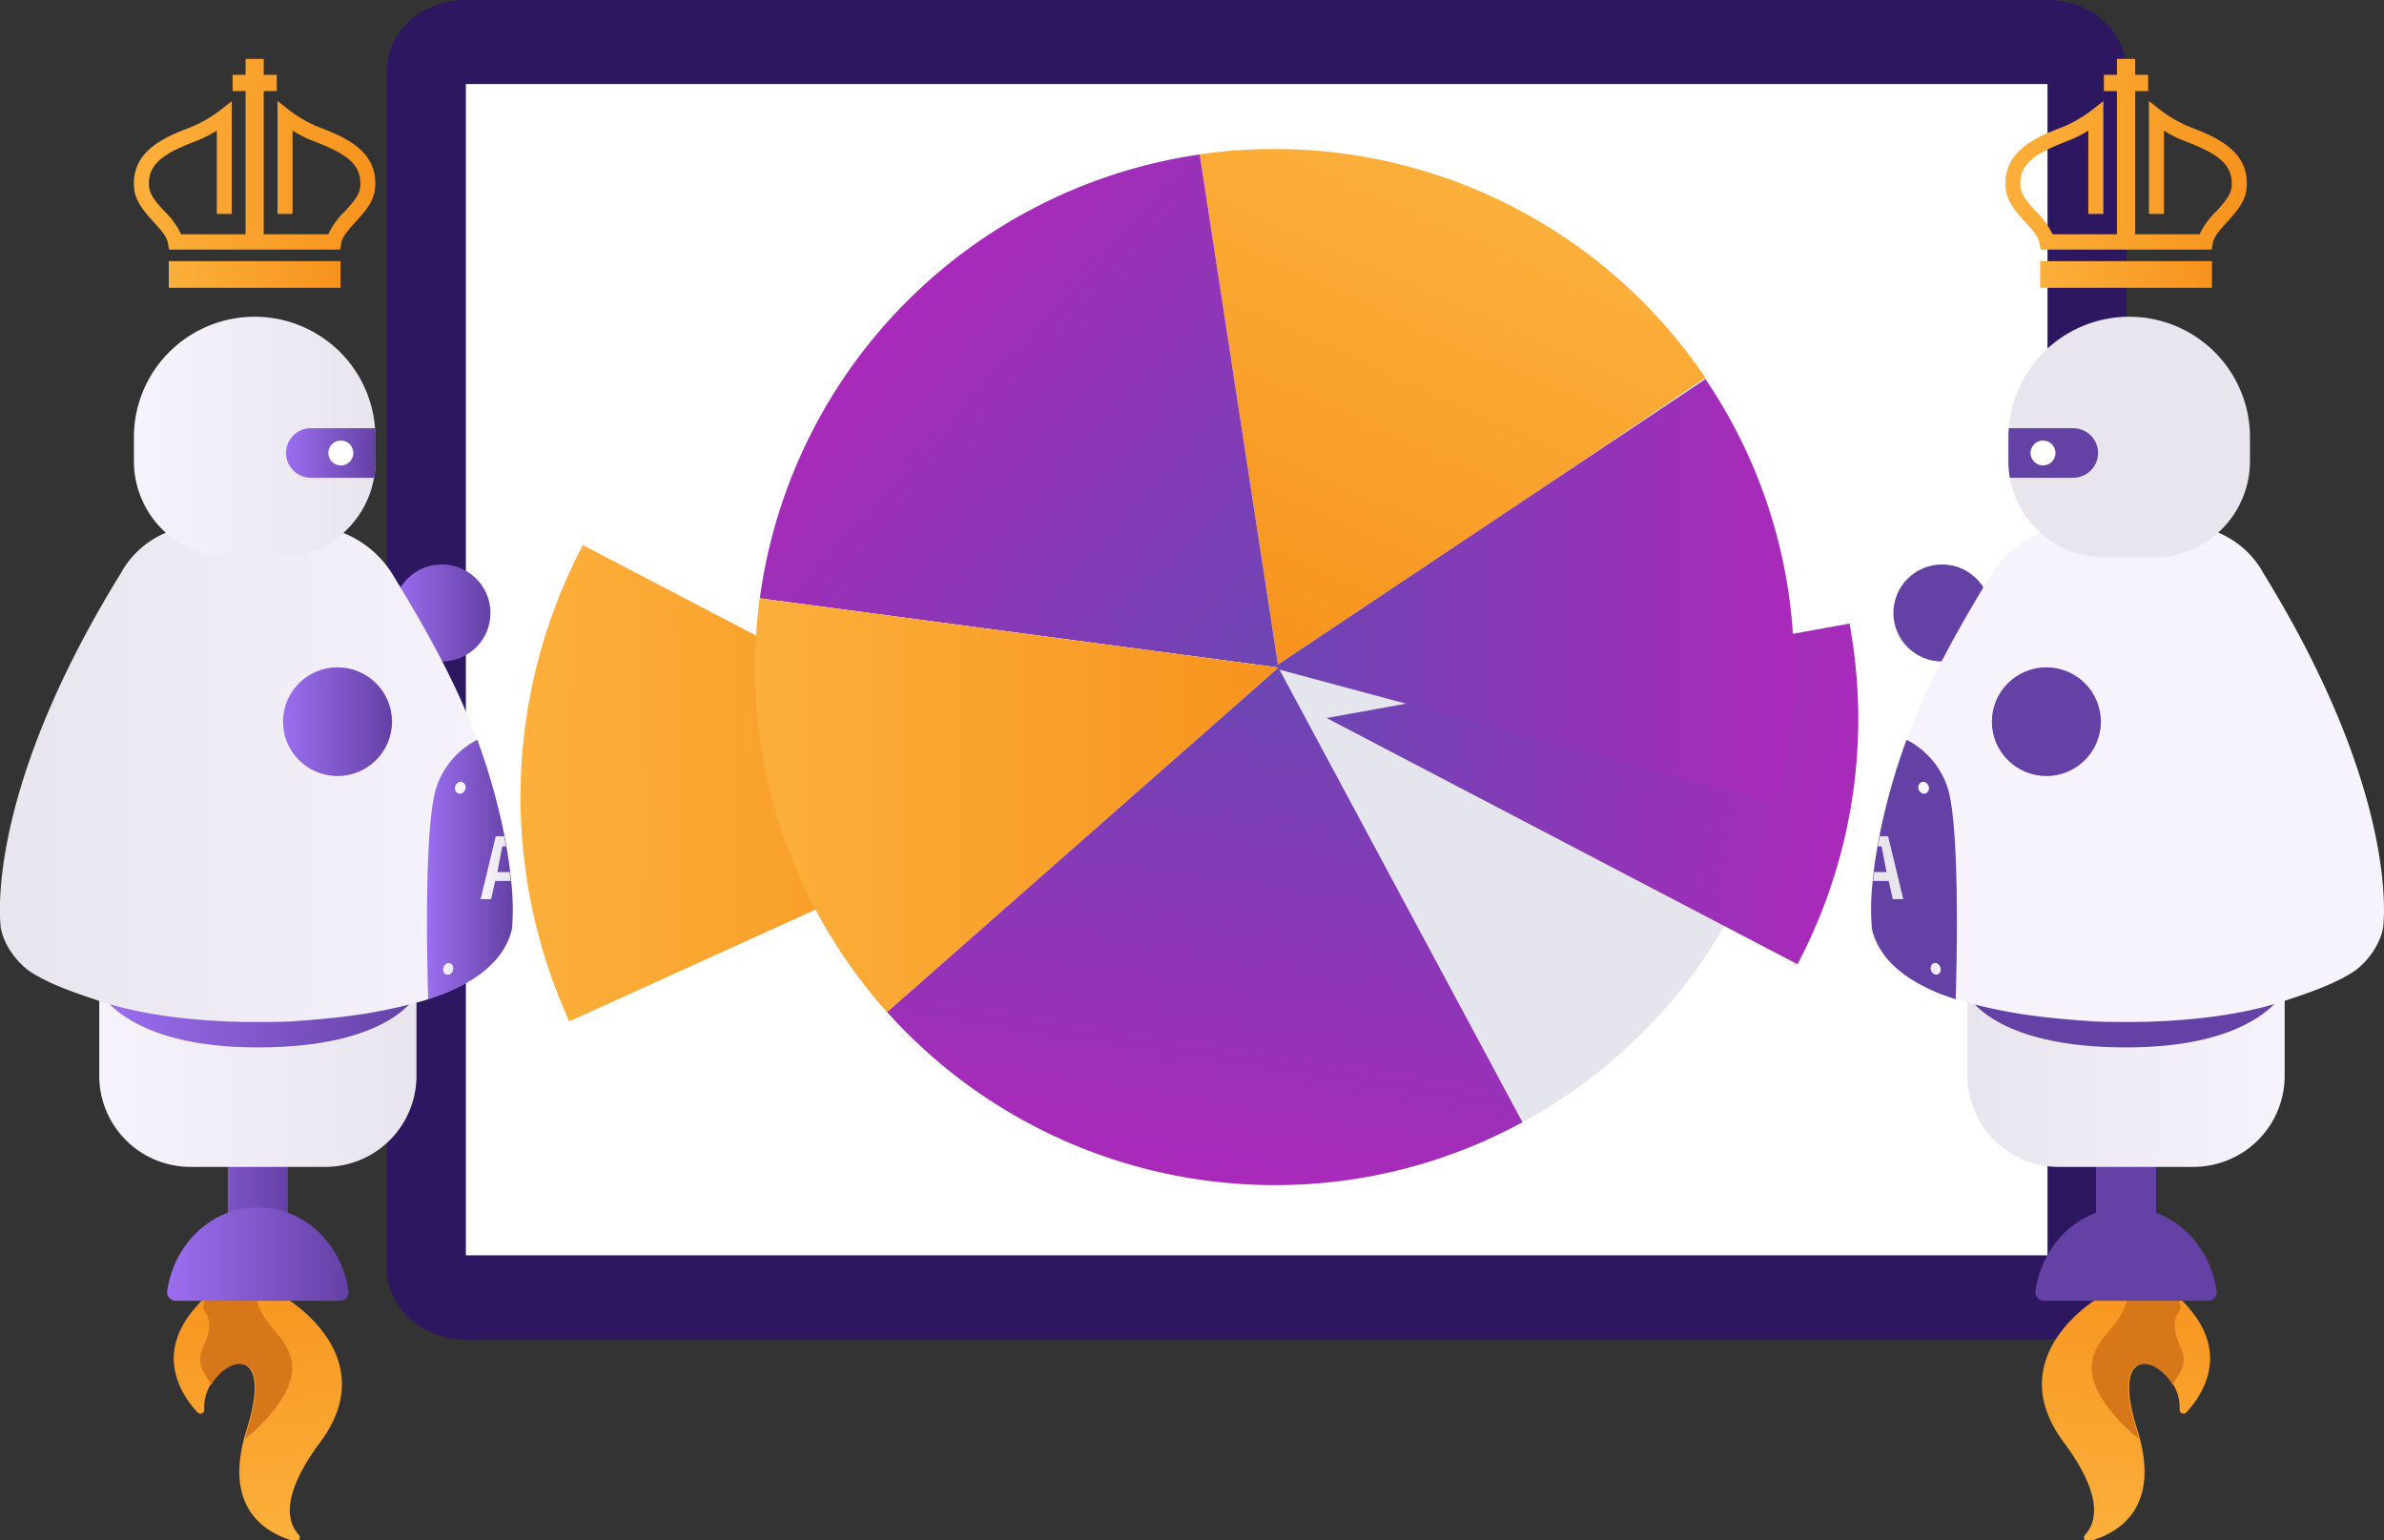 <?xml version="1.0" encoding="UTF-8"?>
<svg version="1.1" viewBox="0 0 195 126" xmlns="http://www.w3.org/2000/svg" xmlns:cc="http://creativecommons.org/ns#" xmlns:dc="http://purl.org/dc/elements/1.1/" xmlns:rdf="http://www.w3.org/1999/02/22-rdf-syntax-ns#" xmlns:xlink="http://www.w3.org/1999/xlink">
<rect x="0" y="0" width="195" height="126" fill="#333333" stroke="none"/>
<defs>
<style>.cls-1{fill:#2c1760;}.cls-2{fill:#fff;}.cls-3{fill:#e5e6ed;}.cls-4{fill:url(#c);}.cls-5{fill:url(#e);}.cls-6{fill:url(#y);}.cls-7{fill:url(#n);}.cls-8{fill:url(#d);}.cls-9{fill:url(#i);}.cls-10{fill:url(#h);}.cls-11{fill:url(#b);}.cls-12{fill:url(#g);}.cls-13{fill:#d6781a;}.cls-14{fill:url(#f);}.cls-15{fill:url(#a);}.cls-16{fill:url(#aq);}.cls-17{fill:url(#ap);}.cls-18{fill:url(#ao);}.cls-19{fill:url(#an);}.cls-20{fill:url(#am);}.cls-21{fill:url(#al);}.cls-22{fill:url(#ak);}.cls-23{fill:url(#aj);}.cls-24{fill:url(#ai);}.cls-25{fill:url(#ah);}.cls-26{fill:url(#ag);}.cls-27{fill:url(#af);}.cls-28{fill:url(#ae);}.cls-29{fill:url(#ad);}.cls-30{fill:url(#ac);}.cls-31{fill:url(#ab);}.cls-32{fill:url(#aa);}.cls-33{fill:url(#z);}.cls-34{fill:url(#x);}.cls-35{fill:url(#w);}.cls-36{fill:url(#v);}.cls-37{fill:url(#u);}.cls-38{fill:url(#t);}.cls-39{fill:url(#s);}.cls-40{fill:url(#r);}.cls-41{fill:url(#q);}.cls-42{fill:url(#p);}.cls-43{fill:url(#o);}.cls-44{fill:url(#m);}.cls-45{fill:url(#l);}.cls-46{fill:url(#k);}.cls-47{fill:url(#j);}</style>
<linearGradient id="c" x1="311.54" x2="267.82" y1="41.05" y2="138" gradientUnits="userSpaceOnUse">
<stop stop-color="#fbb03b" offset="0"/>
<stop stop-color="#f7931e" offset="1"/>
</linearGradient>
<linearGradient id="e" x1="187.87" x2="270.09" y1="63.18" y2="137.79" gradientUnits="userSpaceOnUse">
<stop stop-color="#aa29ba" offset="0"/>
<stop stop-color="#6c46b3" offset="1"/>
</linearGradient>
<linearGradient id="y" x1="248.92" x2="266.03" y1="247.65" y2="142.15" xlink:href="#e"/>
<linearGradient id="n" x1="109.09" x2="222.67" y1="164.81" y2="163.86" xlink:href="#c"/>
<linearGradient id="d" x1="277.02" x2="389.18" y1="150.01" y2="168.07" gradientUnits="userSpaceOnUse">
<stop stop-color="#6c46b3" offset="0"/>
<stop stop-color="#aa29ba" offset="1"/>
</linearGradient>
<linearGradient id="i" x1="267.29" x2="376.23" y1="124.33" y2="124.33" xlink:href="#d"/>
<linearGradient id="h" x1="158.38" x2="268.13" y1="169.35" y2="169.35" xlink:href="#c"/>
<linearGradient id="b" x1="-859.39" x2="-838.98" y1="128.91" y2="128.91" gradientTransform="matrix(-1,0,0,1,-756.5,0)" gradientUnits="userSpaceOnUse">
<stop stop-color="#6441a5" offset="0"/>
<stop stop-color="#9c6ef0" offset="1"/>
</linearGradient>
<linearGradient id="g" x1="-815.84" x2="-807.44" y1="323.23" y2="267.19" gradientTransform="matrix(-1,0,0,1,-756.5,0)" xlink:href="#c"/>
<linearGradient id="f" x1="-816.89" x2="-804.29" y1="245.39" y2="245.39" gradientTransform="matrix(-1,0,0,1,-756.5,0)" gradientUnits="userSpaceOnUse">
<stop stop-color="#6441a5" offset="0"/>
<stop stop-color="#7d55c7" offset="1"/>
</linearGradient>
<linearGradient id="a" x1="-843.85" x2="-777.33" y1="10041" y2="10041" gradientTransform="translate(864.68 -9830.3)" gradientUnits="userSpaceOnUse">
<stop stop-color="#e9e5ef" offset="0"/>
<stop stop-color="#f6f3fd" offset="1"/>
</linearGradient>
<linearGradient id="aq" x1="-829.61" x2="-791.57" y1="263.72" y2="263.72" xlink:href="#b"/>
<linearGradient id="ap" x1="-843.85" x2="-777.32" y1="214.27" y2="214.27" xlink:href="#b"/>
<linearGradient id="ao" x1="-808.67" x2="-798.04" y1="214.72" y2="214.72" gradientTransform="matrix(-1,0,0,1,-756.5,0)" xlink:href="#a"/>
<linearGradient id="an" x1="-756.5" x2="-864.05" y1="162.77" y2="162.77" gradientTransform="matrix(-1,0,0,1,-756.5,0)" xlink:href="#a"/>
<linearGradient id="am" x1="-822.57" x2="-811.94" y1="214.72" y2="214.72" gradientTransform="matrix(-1,0,0,1,-756.5,0)" xlink:href="#a"/>
<linearGradient id="al" x1="-864.05" x2="-846.07" y1="182.87" y2="182.87" xlink:href="#b"/>
<linearGradient id="ak" x1="803.53" x2="805.6" y1="-726.86" y2="-726.86" gradientTransform="matrix(0 -1.07 -.9 0 -555.23 1029.4)" xlink:href="#a"/>
<linearGradient id="aj" x1="789.19" x2="791.26" y1="-720.44" y2="-720.44" gradientTransform="matrix(0 -1 -.89 0 -548.38 993.98)" xlink:href="#a"/>
<linearGradient id="ai" x1="-863.71" x2="-857.33" y1="182.38" y2="182.38" gradientTransform="matrix(-1,0,0,1,-756.5,0)" xlink:href="#a"/>
<linearGradient id="ah" x1="-835.26" x2="-784.6" y1="91.91" y2="91.91" gradientTransform="matrix(-1,0,0,1,-756.5,0)" xlink:href="#a"/>
<linearGradient id="ag" x1="-835.26" x2="-816.45" y1="95.27" y2="95.27" xlink:href="#b"/>
<linearGradient id="af" x1="28.1" x2="78.76" y1="32.41" y2="32.41" xlink:href="#c"/>
<linearGradient id="ae" x1="35.41" x2="71.44" y1="57.73" y2="57.73" xlink:href="#c"/>
<linearGradient id="ad" x1="-838.73" x2="-815.87" y1="151.77" y2="151.77" xlink:href="#b"/>
<linearGradient id="ac" x1="397.12" x2="417.52" y1="128.91" y2="128.91" xlink:href="#b"/>
<linearGradient id="ab" x1="440.66" x2="449.07" y1="323.23" y2="267.19" xlink:href="#c"/>
<linearGradient id="aa" x1="439.61" x2="452.21" y1="245.39" y2="245.39" xlink:href="#f"/>
<linearGradient id="z" x1="412.65" x2="479.17" y1="10041" y2="10041" gradientTransform="matrix(1 0 0 -1 0 10252)" xlink:href="#a"/>
<linearGradient id="x" x1="426.89" x2="464.93" y1="263.72" y2="263.72" xlink:href="#b"/>
<linearGradient id="w" x1="412.65" x2="479.18" y1="214.27" y2="214.27" xlink:href="#b"/>
<linearGradient id="v" x1="447.83" x2="458.46" y1="214.72" y2="214.72" xlink:href="#a"/>
<linearGradient id="u" x1="500" x2="392.45" y1="162.77" y2="162.77" xlink:href="#a"/>
<linearGradient id="t" x1="433.94" x2="444.57" y1="214.72" y2="214.72" xlink:href="#a"/>
<linearGradient id="s" x1="392.46" x2="410.44" y1="182.87" y2="182.87" xlink:href="#b"/>
<linearGradient id="r" x1="1913.4" x2="1915.5" y1="-282.02" y2="-282.02" gradientTransform="matrix(1.07 0 0 .9 -1651.8 418.56)" xlink:href="#a"/>
<linearGradient id="q" x1="1980.7" x2="1982.8" y1="-273.09" y2="-273.09" gradientTransform="matrix(1 0 0 .89 -1575.8 447.26)" xlink:href="#a"/>
<linearGradient id="p" x1="392.79" x2="399.17" y1="182.38" y2="182.38" xlink:href="#a"/>
<linearGradient id="o" x1="417.77" x2="440.64" y1="151.77" y2="151.77" xlink:href="#b"/>
<linearGradient id="m" x1="421.24" x2="471.9" y1="91.91" y2="91.91" xlink:href="#a"/>
<linearGradient id="l" x1="421.24" x2="440.05" y1="95.27" y2="95.27" xlink:href="#b"/>
<linearGradient id="k" x1="420.59" x2="471.25" y1="32.41" y2="32.41" xlink:href="#c"/>
<linearGradient id="j" x1="427.9" x2="463.93" y1="57.73" y2="57.73" xlink:href="#c"/>
<linearGradient id="aw" x1="311.54" x2="267.82" y1="41.05" y2="138" gradientUnits="userSpaceOnUse" xlink:href="#c"/>
<linearGradient id="av" x1="187.87" x2="270.09" y1="63.18" y2="137.79" gradientUnits="userSpaceOnUse" xlink:href="#e"/>
<linearGradient id="au" x1="277.02" x2="389.18" y1="150.01" y2="168.07" gradientUnits="userSpaceOnUse" xlink:href="#d"/>
<linearGradient id="at" x1="-859.39" x2="-838.98" y1="128.91" y2="128.91" gradientTransform="matrix(-1,0,0,1,-756.5,0)" gradientUnits="userSpaceOnUse" xlink:href="#b"/>
<linearGradient id="as" x1="-816.89" x2="-804.29" y1="245.39" y2="245.39" gradientTransform="matrix(-1,0,0,1,-756.5,0)" gradientUnits="userSpaceOnUse" xlink:href="#f"/>
<linearGradient id="ar" x1="-843.85" x2="-777.33" y1="10041" y2="10041" gradientTransform="translate(864.68 -9830.3)" gradientUnits="userSpaceOnUse" xlink:href="#a"/>
</defs>
<g transform="matrix(.39 0 0 .389 -.005 -.006)" data-name="Layer 1">
<path class="cls-1" d="m429.44 281.67h-331.72c-9.16 0-16.59-6.68-16.59-14.92v-251.82c0-8.25 7.43-14.93 16.59-14.93h331.72c9.16 0 16.56 6.68 16.56 14.93v251.82c0 8.25-7.4 14.92-16.56 14.92z" fill="#2c1760"/>
<rect class="cls-2" x="97.72" y="17.69" width="331.72" height="246.29" fill="#fff"/>
</g>
<g transform="matrix(.39 0 0 .389 -.005 -.006)" data-name="Layer 6">
<path class="cls-3" d="m376.26 140.19a108.83 108.83 0 0 1-48.37 90.64q-4.2 2.8-8.56 5.17l-51.2-95.61 89.29-60.79 0.45 0.13c0.56 0.84 1.12 1.69 1.65 2.55 0.27 0.43 0.54 0.86 0.8 1.29 0.53 0.86 1 1.72 1.53 2.59 0.24 0.41 0.48 0.83 0.71 1.25q1.44 2.59 2.69 5.15c0.25 0.49 0.48 1 0.72 1.49q2.17 4.64 3.88 9.38c0.23 0.63 0.45 1.26 0.67 1.88 0.42 1.27 0.83 2.54 1.21 3.82 0.19 0.64 0.37 1.28 0.55 1.91s0.27 1 0.4 1.47c0.09 0.34 0.18 0.67 0.26 1s0.23 0.92 0.34 1.38c0.17 0.69 0.33 1.38 0.47 2.08 0.12 0.53 0.23 1.07 0.34 1.6 0 0.11 0.05 0.22 0.07 0.33 0.09 0.45 0.17 0.89 0.25 1.33 0.26 1.33 0.48 2.66 0.67 4 0.06 0.35 0.11 0.71 0.15 1.06s0.12 0.83 0.17 1.25c0.08 0.65 0.16 1.3 0.23 1.95s0.13 1.3 0.19 2 0.1 1.18 0.15 1.77c0.08 1.12 0.15 2.23 0.19 3.35v1.27 1.42c0.09 0.59 0.1 1.24 0.1 1.89z" fill="#e5e6ed"/>
<path class="cls-4" d="m357.87 79.73-0.45-0.13-89.29 60.79-16.5-107.91a108.94 108.94 0 0 1 106.23 47.24z" fill="url(#aw)"/>
<path class="cls-5" d="m268.13 140.39-108.76-14.52a109 109 0 0 1 92.26-93.38z" fill="url(#av)"/>
<path class="cls-3" d="m268.13 140.39-82.08 72.44a109 109 0 0 1-26.7-87z" fill="#e5e6ed"/>
<path class="cls-6" d="m319.33 236a108.16 108.16 0 0 1-51.2 13.22h-0.71a109.15 109.15 0 0 1-81.37-36.4l82.08-72.44z" fill="url(#y)"/>
<path class="cls-3" d="m376 148.07a109.67 109.67 0 0 1-3.49 20.85l-105-28.32-0.13-0.38 90.32-60.47a108.38 108.38 0 0 1 18.3 68.32z" fill="#e5e6ed"/>
</g>
<g transform="matrix(.39 0 0 .389 -.005 -.006)">
<path class="cls-7" d="m223.26 167.53-101-52.89a113.85 113.85 0 0 0-2.84 100.15z" fill="url(#n)"/>
<path class="cls-8" d="m278.24 151 109.68-19.86a112.11 112.11 0 0 1 1.68 14.32 110.71 110.71 0 0 1-12.6 57.32z" fill="url(#au)" data-name="right_piece"/>
</g>
<g transform="matrix(.39 0 0 .389 -.005 -.006)" data-name="right_piece">
<path class="cls-9" d="m376 148.07a109.67 109.67 0 0 1-3.49 20.85l-105-28.32-0.13-0.38 90.32-60.47a108.38 108.38 0 0 1 18.3 68.32z" fill="url(#i)"/>
</g>
<g transform="matrix(.39 0 0 .389 -.005 -.006)" data-name="left_piece">
<path class="cls-10" d="m268.13 140.39-82.08 72.44a109 109 0 0 1-26.7-87z" fill="url(#h)"/>
</g>
<g transform="matrix(.39 0 0 .389 -.005 -.006)">
<circle class="cls-11" cx="92.68" cy="128.91" r="10.2" fill="url(#at)"/>
</g>
<g transform="matrix(.39 0 0 .389 -.005 -.006)">
<path class="cls-12" d="m59.92 272.7a0.77 0.77 0 0 0 0.35 0.48c2.4 1.53 19.45 13.2 6.88 30.13-8.41 11.33-6.84 16.88-4.46 19.46a0.82 0.82 0 0 1-0.8 1.35c-5.83-1.56-15.45-6.72-10.13-23.56 6.82-21.55-9.51-13.7-8.9-4.15a0.82 0.82 0 0 1-1.41 0.62c-3.58-3.87-9.81-13.3 1.39-24 13.35-12.81 16.61-2.31 17.08-0.33z" fill="url(#g)"/>
<path class="cls-13" d="m42.62 283.34c1.83-3.94 1.35-6.12 0.49-7.31a2.08 2.08 0 0 1 0.46-3c3.6-2.51 9.14-6.31 10.47-6.29-2.46 11.29 5.78 12.37 7.13 19.46 1.45 7.6-9.47 16.2-9.78 16.36 0.17-0.67 0.33-1.33 0.56-2 5.49-17.37-4.06-15.63-7.65-9.3-0.94-2.11-3.47-4.05-1.68-7.92z" fill="#d6781a"/>
<rect class="cls-14" x="47.79" y="232.98" width="12.6" height="24.82" fill="url(#as)"/>
<path class="cls-15" transform="rotate(180,54.09,210.65)" d="m40 175.91h28.2a19.15 19.15 0 0 1 19.15 19.15v36.34a14 14 0 0 1-14 14h-38.53a14 14 0 0 1-14-14v-36.34a19.15 19.15 0 0 1 19.18-19.15z" fill="url(#ar)"/>
<path class="cls-16" d="m36.87 273.55h34.44a1.82 1.82 0 0 0 1.78-2.1c-1.43-10-9.39-17.55-19-17.55s-17.57 7.59-19 17.55a1.82 1.82 0 0 0 1.78 2.1z" fill="url(#aq)"/>
<path class="cls-17" d="m87.35 209.2s-5.23 11.07-33.25 11.07-33.28-12-33.28-12z" fill="url(#ap)"/>
<path class="cls-18" d="m52.17 215c-3.81 0-7.37-0.23-10.63-0.51 3.2 0.27 6.74 0.51 10.63 0.51z" fill="url(#ao)"/>
<path class="cls-19" d="m0.2 195.26a11.59 11.59 0 0 0 0.8 2.48 13.14 13.14 0 0 0 0.61 1.26 17 17 0 0 0 4.25 5c3.71 2.57 8.92 4.53 15.32 6.59 0 0 6 2.24 17 3.51l3.3 0.31c3.26 0.28 6.82 0.47 10.63 0.51h1.93 1.33c3.81 0 7.37-0.23 10.63-0.51 1.15-0.08 2.24-0.19 3.3-0.31a109.11 109.11 0 0 0 19.8-3.73l0.66-0.25 2.78-1h0.07c6.11-2.43 10.91-5.7 13.32-10.18a12.47 12.47 0 0 0 1.4-3.72c0-0.22 1.75-14.73-7.28-39.68-3.73-10.33-9.32-21-17.63-34.63a21.54 21.54 0 0 0-18.37-10.38h-21.78a19.31 19.31 0 0 0-16.41 9.14l-0.48 0.85c-29.38 47.65-25.18 74.74-25.18 74.74z" fill="url(#an)"/>
<path class="cls-20" d="m66.06 214.46c-3.26 0.28-6.82 0.47-10.63 0.51 3.89 0.03 7.44-0.21 10.63-0.51z" fill="url(#am)"/>
<path class="cls-21" d="m89.82 210.17 2.78-1h0.07c6.11-2.43 10.91-5.7 13.32-10.18a12.83 12.83 0 0 0 1.41-3.73 52.23 52.23 0 0 0-0.19-10.09c-0.06-0.59-0.13-1.22-0.21-1.88q-0.28-2.55-0.84-5.59l-0.36-2a135.17 135.17 0 0 0-5.68-20.13 17.41 17.41 0 0 0-8.77 10.61c-2.59 9.71-1.63 40.9-1.53 43.99z" fill="url(#al)"/>
<ellipse class="cls-22" transform="rotate(-71.49 96.551 165.67)" cx="96.55" cy="165.67" rx="1.26" ry="1.11" fill="url(#ak)"/>
<ellipse class="cls-23" transform="rotate(-71.49 94.025 203.76)" cx="94.02" cy="203.75" rx="1.25" ry="1.04" fill="url(#aj)"/>
<path class="cls-24" d="m100.83 189a0.09 0.09 0 0 0 0 0.09 0.12 0.12 0 0 0 0.09 0h2 0.11a0.17 0.17 0 0 0 0-0.09l0.82-3.65v-0.08a0.14 0.14 0 0 1 0.09 0h3.18c-0.06-0.59-0.13-1.22-0.21-1.88h-2.47-0.1a0.12 0.12 0 0 1 0-0.07l1-5.24a0.25 0.25 0 0 1 0.07-0.09 0.21 0.21 0 0 1 0.1 0h0.59v-0.14l-0.36-2h-1.48a0.43 0.43 0 0 0-0.21 0.07 0.23 0.23 0 0 0-0.1 0.12z" fill="url(#ai)"/>
<path class="cls-25" d="m28.1 91.9v5.16a20.24 20.24 0 0 0 20.18 20.18h10.3a20.23 20.23 0 0 0 20.18-20.18v-5.16a16.08 16.08 0 0 0-0.09-1.84 25.32 25.32 0 0 0-50.57 1.84z" fill="url(#ah)"/>
<path class="cls-26" d="m60 95.27a5.24 5.24 0 0 0 5.21 5.21h13.3a20.32 20.32 0 0 0 0.3-3.42v-5.16a16.08 16.08 0 0 0-0.09-1.84h-13.56a5.23 5.23 0 0 0-5.16 5.21z" fill="url(#ag)"/>
<circle class="cls-2" cx="71.5" cy="95.27" r="2.62" fill="#fff"/>
</g>
<g transform="matrix(.39 0 0 .389 -.005 -.006)">
<path class="cls-27" d="m67.21 26.87-0.92-0.37a27.57 27.57 0 0 1-5.53-3.25l-2.54-2v23.75h3.15v-17.52a25.84 25.84 0 0 0 3.75 1.95l0.94 0.37c5.7 2.25 10 4.38 9.5 9.56-0.17 1.77-1.68 3.41-3.27 5.15a16.3 16.3 0 0 0-3.44 4.77h-13.52v-30.11h2.73v-3.42h-2.73v-3.36h-3.81v3.36h-2.72v3.42h2.72v30.11h-13.52a16.44 16.44 0 0 0-3.43-4.77c-1.6-1.74-3.1-3.38-3.28-5.15-0.52-5.18 3.81-7.31 9.51-9.56l0.93-0.37a25.33 25.33 0 0 0 3.75-1.95v17.52h3.15v-23.72l-2.54 2a27.24 27.24 0 0 1-5.53 3.25l-0.92 0.37c-4.89 1.92-12.28 4.84-11.48 12.81 0.28 2.8 2.3 5 4.08 7 1.43 1.56 2.78 3 3 4.47l0.22 1.32h35.9l0.21-1.32c0.24-1.44 1.59-2.91 3-4.47 1.79-2 3.81-4.16 4.09-7 0.84-8-6.56-10.92-11.45-12.84z" fill="url(#af)"/>
<rect class="cls-28" x="35.41" y="54.93" width="36.03" height="5.6" fill="url(#ae)"/>
</g>
<g transform="matrix(.39 0 0 .389 -.005 -.006)">
<circle class="cls-29" cx="70.8" cy="151.77" r="11.43" fill="url(#ad)"/>
</g>
<g transform="matrix(.39 0 0 .389 -.005 -.006)">
<circle class="cls-30" cx="407.32" cy="128.91" r="10.2" fill="url(#ac)"/>
<path class="cls-31" d="m440.08 272.7a0.77 0.77 0 0 1-0.35 0.48c-2.4 1.53-19.45 13.2-6.88 30.13 8.41 11.33 6.84 16.88 4.46 19.46a0.82 0.82 0 0 0 0.8 1.35c5.83-1.56 15.45-6.72 10.13-23.56-6.82-21.55 9.51-13.7 8.9-4.15a0.82 0.82 0 0 0 1.41 0.62c3.58-3.87 9.81-13.3-1.39-24-13.35-12.81-16.61-2.31-17.08-0.33z" fill="url(#ab)"/>
<path class="cls-13" d="m457.38 283.34c-1.83-3.94-1.35-6.12-0.49-7.31a2.08 2.08 0 0 0-0.46-3c-3.6-2.51-9.14-6.31-10.47-6.29 2.46 11.29-5.78 12.37-7.13 19.46-1.45 7.6 9.47 16.2 9.78 16.36-0.17-0.67-0.33-1.33-0.56-2-5.49-17.37 4.06-15.63 7.65-9.3 0.94-2.11 3.47-4.05 1.68-7.92z" fill="#d6781a"/>
<rect class="cls-32" x="439.61" y="232.98" width="12.6" height="24.82" fill="url(#aa)"/>
<path class="cls-33" d="m426.64 175.91h38.54a14 14 0 0 1 14 14v36.34a19.15 19.15 0 0 1-19.18 19.14h-28.2a19.15 19.15 0 0 1-19.15-19.15v-36.34a14 14 0 0 1 14-14z" fill="url(#z)"/>
<path class="cls-34" d="m463.13 273.55h-34.44a1.82 1.82 0 0 1-1.78-2.1c1.43-10 9.39-17.55 19-17.55s17.57 7.59 19 17.55a1.82 1.82 0 0 1-1.78 2.1z" fill="url(#x)"/>
<path class="cls-35" d="m412.65 209.2s5.23 11.07 33.25 11.07 33.28-12 33.28-12z" fill="url(#w)"/>
<path class="cls-36" d="m447.83 215c3.81 0 7.37-0.23 10.63-0.51-3.2 0.27-6.74 0.51-10.63 0.51z" fill="url(#v)"/>
<path class="cls-37" d="m499.8 195.26a11.59 11.59 0 0 1-0.8 2.48 13.14 13.14 0 0 1-0.61 1.25 17 17 0 0 1-4.25 5c-3.71 2.57-8.92 4.53-15.32 6.59 0 0-6 2.24-17 3.51l-3.3 0.31c-3.26 0.28-6.82 0.47-10.63 0.51h-1.93-1.33c-3.81 0-7.37-0.23-10.63-0.51-1.15-0.08-2.24-0.19-3.3-0.31a109.11 109.11 0 0 1-19.8-3.73l-0.66-0.25-2.78-1h-0.07c-6.11-2.43-10.91-5.7-13.32-10.18a12.47 12.47 0 0 1-1.4-3.72c0-0.22-1.75-14.73 7.28-39.68 3.73-10.33 9.32-21 17.63-34.63a21.54 21.54 0 0 1 18.37-10.38h21.85a19.31 19.31 0 0 1 16.41 9.14l0.48 0.85c29.31 47.66 25.11 74.75 25.11 74.75z" fill="url(#u)"/>
<path class="cls-38" d="m433.94 214.46c3.26 0.28 6.82 0.47 10.63 0.51-3.89 0.03-7.44-0.21-10.63-0.51z" fill="url(#t)"/>
<path class="cls-39" d="m410.18 210.17-2.78-1h-0.07c-6.11-2.43-10.91-5.7-13.32-10.18a12.83 12.83 0 0 1-1.41-3.73 52.23 52.23 0 0 1 0.19-10.09c0.06-0.59 0.13-1.22 0.21-1.88q0.28-2.55 0.84-5.59l0.36-2a135.17 135.17 0 0 1 5.68-20.13 17.41 17.41 0 0 1 8.77 10.61c2.59 9.71 1.63 40.9 1.53 43.99z" fill="url(#s)"/>
<ellipse class="cls-40" transform="rotate(-18.51 403.44 165.66)" cx="403.45" cy="165.67" rx="1.11" ry="1.26" fill="url(#r)"/>
<ellipse class="cls-41" transform="rotate(-18.51 405.96 203.74)" cx="405.98" cy="203.75" rx="1.04" ry="1.25" fill="url(#q)"/>
<path class="cls-42" d="m399.17 189a0.09 0.09 0 0 1 0 0.09 0.12 0.12 0 0 1-0.09 0h-2-0.11a0.17 0.17 0 0 1 0-0.09l-0.82-3.65v-0.08a0.14 0.14 0 0 0-0.09 0h-3.18c0.06-0.59 0.13-1.22 0.21-1.88h2.47 0.1a0.12 0.12 0 0 0 0-0.07l-1-5.24a0.25 0.25 0 0 0-0.07-0.09 0.21 0.21 0 0 0-0.1 0h-0.59v-0.14l0.36-2h1.48a0.43 0.43 0 0 1 0.21 0.07 0.23 0.23 0 0 1 0.1 0.12z" fill="url(#p)"/>
<circle class="cls-43" cx="429.2" cy="151.77" r="11.43" fill="url(#o)"/>
<path class="cls-44" d="m471.9 91.9v5.16a20.24 20.24 0 0 1-20.18 20.18h-10.3a20.23 20.23 0 0 1-20.18-20.18v-5.16a16.08 16.08 0 0 1 0.09-1.84 25.32 25.32 0 0 1 50.57 1.84z" fill="url(#m)"/>
<path class="cls-45" d="m440.05 95.27a5.24 5.24 0 0 1-5.21 5.21h-13.3a20.32 20.32 0 0 1-0.3-3.42v-5.16a16.08 16.08 0 0 1 0.09-1.84h13.51a5.23 5.23 0 0 1 5.21 5.21z" fill="url(#l)"/>
<circle class="cls-2" cx="428.5" cy="95.27" r="2.62" fill="#fff"/>
<path class="cls-46" d="m459.7 26.87-0.92-0.37a27.57 27.57 0 0 1-5.53-3.25l-2.54-2v23.75h3.15v-17.52a25.84 25.84 0 0 0 3.75 1.95l0.94 0.37c5.7 2.25 10 4.38 9.5 9.56-0.17 1.77-1.68 3.41-3.27 5.15a16.3 16.3 0 0 0-3.44 4.77h-13.52v-30.11h2.73v-3.42h-2.73v-3.36h-3.82v3.36h-2.73v3.42h2.73v30.11h-13.51a16.44 16.44 0 0 0-3.43-4.77c-1.6-1.74-3.1-3.38-3.28-5.15-0.52-5.18 3.8-7.31 9.51-9.56l0.93-0.37a25.33 25.33 0 0 0 3.78-1.95v17.52h3.15v-23.72l-2.54 2a27.57 27.57 0 0 1-5.53 3.25l-0.92 0.37c-4.89 1.92-12.28 4.84-11.48 12.81 0.28 2.8 2.3 5 4.08 7 1.43 1.56 2.78 3 3 4.47l0.22 1.32h35.9l0.21-1.32c0.24-1.44 1.59-2.91 3-4.47 1.79-2 3.81-4.16 4.09-7 0.82-8-6.59-10.92-11.48-12.84z" fill="url(#k)"/>
<rect class="cls-47" x="427.9" y="54.93" width="36.03" height="5.6" fill="url(#j)"/>
</g>
</svg>
